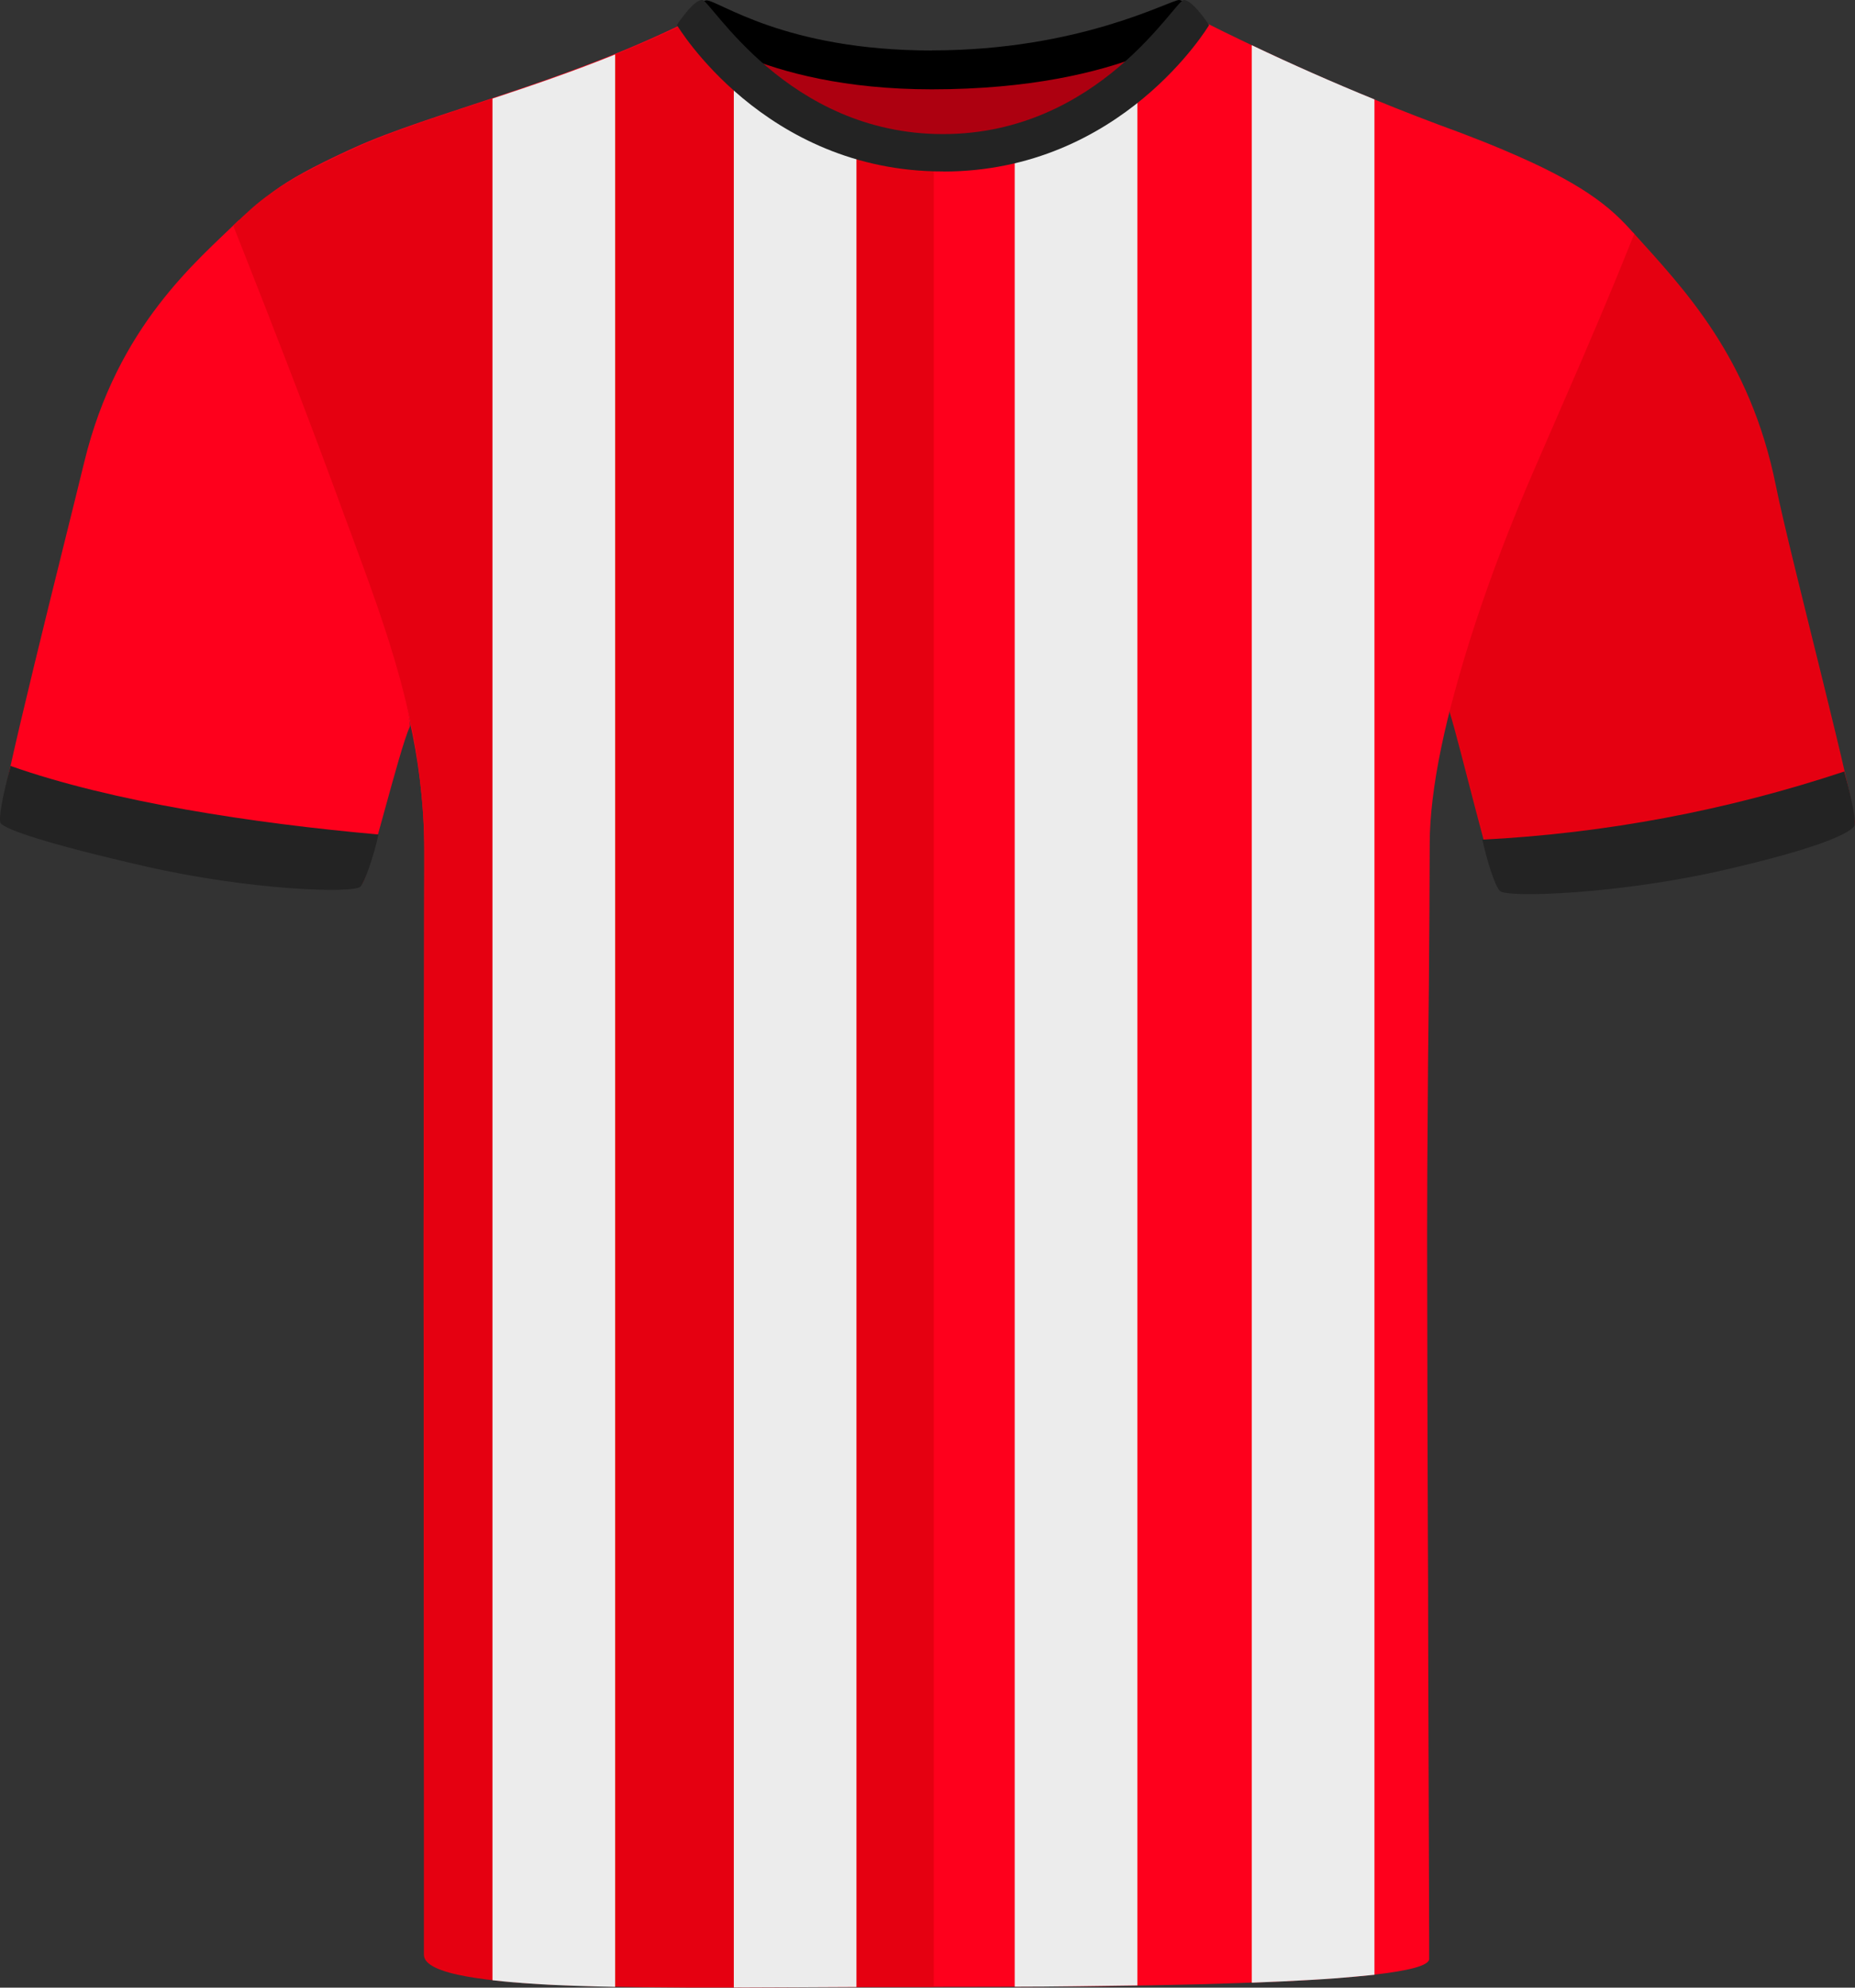 <?xml version="1.0" encoding="UTF-8"?><svg id="uuid-4c6a1c98-1931-4647-b9ff-fcd98fe01356" xmlns="http://www.w3.org/2000/svg" viewBox="0 0 200.69 214.94"><rect x="0" y="0" width="200.69" height="214.94" fill="#333333" stroke="none"/><defs><style>.uuid-a25c5687-465f-41f6-abed-efcc14bc6a9d{fill:#fe001c;}.uuid-b263afc2-a65b-4aec-8152-ff3765e8a9c3{fill:#ececec;}.uuid-30566636-9a3e-479b-b3e0-9d87472cb1cc{fill:#ad0010;}.uuid-48862289-4355-4ae1-aeb1-1ca61e699e1b{fill:#e50011;}.uuid-c6fd32f0-aec7-48cf-ba58-fbc8faa1aeef{fill:#232323;}</style></defs><path id="uuid-dde9ca4b-1a2a-4868-ad6e-bdae4bfe05e8" class="uuid-30566636-9a3e-479b-b3e0-9d87472cb1cc" d="m81.54,5.26c.57-1.59,9.95,2.68,18.57,2.68s20.93-3.72,22.31-2.15c1.38,1.57-7.89,16.25-21.26,16.25s-20.6-14.01-19.62-16.78"/><path id="uuid-775c7213-1bdd-400a-8544-dc62bc51c826" class="uuid-a25c5687-465f-41f6-abed-efcc14bc6a9d" d="m14.94,93.43c-10.68-2.44-14.3-4.01-14.86-4.7s7.25-31.36,9.02-38.7c3.58-14.85,12.34-21.9,16.75-26.24,0,0,3.57,11.54,9.79,27.57,6.23,16.03,9,26.59,8.7,27.22-1.18,2.51-4.45,16.27-5.2,17.03s-12.81.42-24.2-2.18"/><path id="uuid-b517983a-f438-4f17-b10d-6c35e9efcc8a" class="uuid-48862289-4355-4ae1-aeb1-1ca61e699e1b" d="m186.37,93.84c10.68-2.44,13.68-4.01,14.25-4.7s-6.96-28.97-8.48-36.57c-2.81-14-10.01-21.37-15.48-27.45,0,0-5.77,11.81-12,27.84s-8.02,23.45-7.81,24.11c1.04,3.23,4.58,18.2,5.33,18.96s12.81.42,24.2-2.18"/><path class="uuid-a25c5687-465f-41f6-abed-efcc14bc6a9d" d="m176.81,25.3c-1.44,3.58-2.65,6.52-3.93,9.53-.64,1.5-1.29,3.03-1.99,4.66-1.4,3.24-3.01,6.93-5.11,11.76-.24.56-.49,1.13-.73,1.71-.63,1.48-1.26,3.04-1.9,4.66-1.94,4.93-3.85,10.38-5.36,15.73-.14.48-.27.96-.4,1.44-1.12,4.09-1.97,8.07-2.4,11.68-.2,1.68-.31,3.28-.31,4.76,0,.81,0,1.66-.01,2.53,0,1.48-.01,3.04-.02,4.66-.02,2.59-.04,5.34-.06,8.18-.03,2.65-.06,5.39-.09,8.15-.03,3.89-.06,7.83-.08,11.68-.01,2.3-.02,4.56-.02,6.76v1.38c0,1.31,0,2.88.01,4.65.01,4.2.02,9.57.03,15.49.02,3.73.03,7.67.04,11.68.02,2.98.03,5.99.03,8.98.01,1.56.01,3.12.01,4.65.02,5.2.04,10.21.05,14.66.02,4.61.03,8.63.04,11.67.01,1.25.01,2.33.01,3.22,0,1.02,0,1.79,0,2.27,0,.73-2.31,1.29-6.07,1.71-1.31.15-2.8.28-4.43.39-2.94.22-6.34.38-9.98.5-1.45.05-2.93.1-4.44.14-3.25.08-6.62.14-9.97.19-1.49.01-2.97.03-4.44.04-5.09.04-10,.05-14.28.05h-5.96c-20.21-.01-49.12-.24-49.12-3.95v-1.34c0-.84,0-1.93,0-3.22,0-2.96-.01-6.99-.02-11.67,0-4.42-.01-9.43-.02-14.66,0-1.53,0-3.09-.01-4.65,0-2.98,0-5.99-.02-8.98,0-3.99-.01-7.93-.01-11.68-.01-5.83-.01-11.18-.02-15.49v-5.69c0-2.49,0-4.85.01-7.1,0-4.18.01-8,.02-11.68.01-2.77.01-5.45.02-8.15.01-2.69.01-5.39.01-8.18.01-1.52.01-3.07.01-4.66v-1.69c0-1.34-.04-2.65-.12-3.94-.04-.56-.08-1.11-.13-1.66-.02-.21-.04-.43-.06-.64-.43-4.38-1.3-8.47-2.44-12.48-1.81-6.37-4.29-12.54-6.78-19.35-1.73-4.72-3.62-9.87-5.33-14.51-.6-1.63-1.17-3.2-1.71-4.66-.04-.12-.09-.23-.13-.34-.02-.07-.05-.14-.08-.21-2.08-5.62-3.55-9.61-3.55-9.61,1.24-1.49,2.26-2.63,3.79-3.79.1-.08.2-.16.3-.23,1.74-1.28,4.13-2.6,8.1-4.43.18-.08.38-.17.57-.26,8.3-3.77,22.2-6.84,35.82-13.52.07-.03.14-.04.23-.02,1.32.27,5.15,5.51,11.27,9.65.2.14.41.27.61.41.58.38,1.17.75,1.79,1.1.18.11.36.21.55.31.21.12.42.23.63.34.27.14.54.28.82.41,1.29.62,2.65,1.16,4.09,1.58.66.2,1.34.37,2.03.51.22.04.44.08.66.12.22.05.44.09.67.11,1.13.18,2.31.28,3.52.28h.09c2.62,0,5.09-.38,7.41-1.02,2.44-.67,4.7-1.63,6.78-2.74,1.59-.85,3.07-1.78,4.44-2.74,4.99-3.48,8.42-7.24,9.97-8.13.31-.17.54-.24.7-.17,1.24.63,2.49,1.24,3.74,1.84,3.3,1.6,6.62,3.12,9.98,4.57,1.47.64,2.95,1.26,4.43,1.85,3.14,1.29,6.3,2.51,9.49,3.67,1.71.65,3.24,1.26,4.63,1.85,4.18,1.76,7.03,3.27,9.12,4.66,2.33,1.55,3.73,2.95,5.01,4.42Z"/><path class="uuid-48862289-4355-4ae1-aeb1-1ca61e699e1b" d="m101.02,17.22v197.63c-1.42,0-2.84,0-4.26.01h-1.7c-3.79.02-7.56.04-11.24.06-1.49,0-2.97.01-4.43.01-3.47.01-6.82,0-9.98-.04-1.53-.02-3.01-.05-4.43-.09-3.77-.09-7.15-.24-9.98-.5-1.68-.14-3.17-.33-4.43-.55-2.99-.53-4.71-1.29-4.71-2.37v-16.7c-.01-4.43-.01-9.44-.01-14.66v-4.65c-.01-2.98-.01-5.99-.01-8.98v-11.68c0-5.84-.01-11.19-.01-15.49v-5.69c0-2.49,0-4.85.01-7.1,0-4.18.01-8,.02-11.68.01-2.77.01-5.45.02-8.15.01-2.69.01-5.39.01-8.18.01-1.52.01-3.07.01-4.66v-1.69c0-1.34-.04-2.65-.12-3.94-.03-.56-.07-1.11-.13-1.66-.02-.21-.04-.43-.06-.64-.35-3.86-1.04-7.49-1.95-11.04-.12-.48-.25-.96-.38-1.44-1.43-5.22-3.31-10.31-5.31-15.73-.45-1.2-.9-2.41-1.35-3.65-.12-.33-.25-.67-.37-1.01-2.23-6.07-4.8-12.76-6.9-18.13-.04-.12-.09-.23-.13-.34-.02-.07-.05-.14-.08-.21-2.24-5.75-3.89-9.88-3.89-9.88,1.41-1.36,2.55-2.44,4.1-3.52.11-.08.22-.15.33-.23,1.84-1.27,4.27-2.58,8.29-4.43.2-.09.4-.18.61-.28,3.26-1.48,7.38-2.86,12.01-4.39,1.43-.47,2.91-.95,4.43-1.47,3.19-1.06,6.55-2.23,9.98-3.56,1.46-.58,2.94-1.18,4.43-1.82,1.65-.71,3.31-1.47,4.97-2.28.63-.31,2.31,1.72,5.01,4.36,1.26,1.24,2.73,2.61,4.43,3.93.77.61,1.58,1.2,2.44,1.77.58.38,1.17.75,1.79,1.1.18.11.36.21.55.31.21.12.42.23.63.34.27.14.54.28.82.41,1.29.62,2.65,1.16,4.09,1.58.66.2,1.34.37,2.03.51.22.04.44.08.66.12.22.04.45.08.67.11,1.14.17,2.31.26,3.52.26Z"/><path id="uuid-a27b950a-878f-48cf-b36c-94b5ac9a24fa" d="m100.82,5.45C116.87,5.45,126.58,0,127.57,0c.78.04,2.67,2.39,2.67,2.39,0,0-8.28,7.27-29.43,7.27-18.83,0-26.83-7.27-26.83-7.27,0,0,1.77-2.35,2.45-2.35,1.32,0,8.42,5.42,24.38,5.42"/><path class="uuid-b263afc2-a65b-4aec-8152-ff3765e8a9c3" d="m79.7,8.05h-.31v206.88c4.31-.01,8.78-.04,13.27-.06V13.11c-5.65-.85-9.85-2.79-12.96-5.06Z"/><path class="uuid-b263afc2-a65b-4aec-8152-ff3765e8a9c3" d="m109.78,14.95v199.89c4.16,0,8.69-.08,13.27-.14V8.21c-3.49,1.96-7.86,6.16-13.27,6.74Z"/><g><path class="uuid-b263afc2-a65b-4aec-8152-ff3765e8a9c3" d="m56.14,214.4c-.56-.04-1.09-.09-1.63-.14.52.05,1.06.1,1.63.14Z"/><path class="uuid-b263afc2-a65b-4aec-8152-ff3765e8a9c3" d="m58.44,214.55c-.66-.04-1.33-.08-1.97-.13.63.05,1.29.09,1.97.13Z"/><path class="uuid-b263afc2-a65b-4aec-8152-ff3765e8a9c3" d="m53.28,10.66v203.48c.4.05.81.09,1.23.13.54.05,1.07.1,1.63.14.11,0,.22.02.33.03.64.05,1.31.09,1.97.13.27.02.54.03.82.05,2.23.11,4.68.19,7.29.24V5.89c-4.6,1.86-9.1,3.39-13.27,4.77Z"/></g><path class="uuid-b263afc2-a65b-4aec-8152-ff3765e8a9c3" d="m148.7,10.75c-4.48-1.83-8.9-3.78-13.27-5.86v209.51s.1,0,.15,0c2.17-.08,4.23-.18,6.15-.29.87-.05,1.71-.1,2.52-.16,1.57-.12,3.06-.26,4.45-.4V10.75Z"/><path id="uuid-c8a2942a-5c4d-4e16-bec2-19d10b6e484b" class="uuid-c6fd32f0-aec7-48cf-ba58-fbc8faa1aeef" d="m15.74,93.69c-10.68-2.44-15.09-3.97-15.66-4.66-.3-.37.23-3.08,1.07-6.2,10.98,3.88,26.2,6.2,39.79,7.41-.4,2.01-1.48,5.19-1.94,5.64-.75.75-11.88.41-23.27-2.19"/><path id="uuid-efcf3406-b870-4a5d-9465-19e28012e662" class="uuid-c6fd32f0-aec7-48cf-ba58-fbc8faa1aeef" d="m186.62,94.06c10.71-2.47,13.41-3.99,13.97-4.69.3-.38-.21-2.78-1.06-5.94-12.67,4.21-25.84,6.69-39.16,7.37.56,2.48,1.36,4.99,1.91,5.55.76.76,12.91.35,24.34-2.29"/><path class="uuid-c6fd32f0-aec7-48cf-ba58-fbc8faa1aeef" d="m102.05,18.54s-.02,0-.03,0-.02,0-.03,0c-19.35,0-28.76-15.84-28.76-15.84.04-.07.1-.12.14-.19,0,0,0-.02,0-.02,0,0,.44-.65.99-1.29.02-.02.03-.04.04-.06,0,0,0,0,0,0,.52-.59,1.12-1.15,1.57-1.15.93,0,9.14,14.51,26.05,14.51S127.13,0,128.07,0c.44,0,1.05.56,1.57,1.15,0,0,0,0,0,0,.02.02.03.04.04.06.55.64.99,1.29.99,1.29,0,0,0,.01,0,.02.04.07.1.12.14.19,0,0-9.41,15.84-28.76,15.84Z"/></svg>